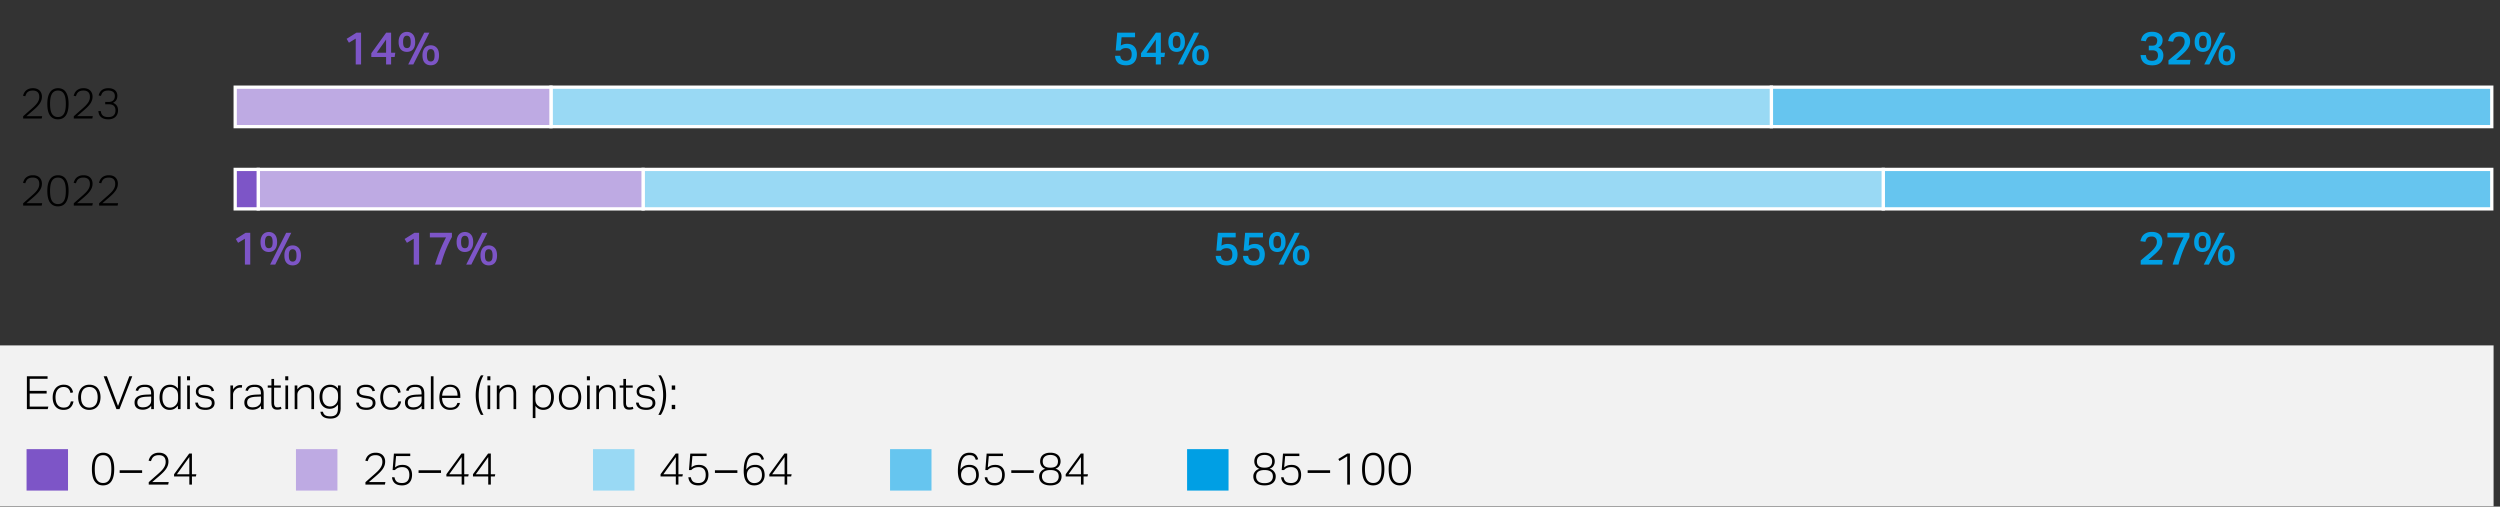 <svg xmlns="http://www.w3.org/2000/svg" width="760" height="154" viewBox="0 0 760 154"><rect x="0" y="0" width="760" height="154" fill="#333333" stroke="none"/><path fill="#F2F2F2" d="M-.05 105h758.1v48.9H-.05z"/><path fill-rule="evenodd" clip-rule="evenodd" fill="#7D55C7" d="M8.075 136.538h12.6v12.6h-12.6z"/><path fill-rule="evenodd" clip-rule="evenodd" fill="#BEAAE3" d="M89.975 136.538h12.6v12.6h-12.6z"/><path fill-rule="evenodd" clip-rule="evenodd" fill="#99D9F4" d="M180.275 136.538h12.6v12.6h-12.6z"/><path fill-rule="evenodd" clip-rule="evenodd" fill="#66C5EF" d="M270.575 136.538h12.6v12.6h-12.6z"/><path fill-rule="evenodd" clip-rule="evenodd" fill="#009FE4" d="M360.875 136.538h12.6v12.6h-12.6z"/><path d="M7.039 35.341l1.047-.929c.394-.351.79-.7 1.189-1.047.441-.381.829-.732 1.163-1.053.334-.321.611-.633.832-.936a3.76 3.76 0 00.501-.917c.112-.307.169-.639.169-.995 0-.65-.169-1.135-.507-1.456-.339-.32-.819-.481-1.443-.481-.373 0-.688.041-.942.124a1.857 1.857 0 00-.644.344 1.704 1.704 0 00-.423.546 5.43 5.43 0 00-.292.715L7 29.115c.069-.269.174-.542.312-.819a2.55 2.55 0 01.559-.741c.234-.217.526-.394.878-.533.351-.139.777-.208 1.28-.208.434 0 .819.063 1.157.188.338.126.621.303.852.533.229.23.404.5.526.812.121.312.182.65.182 1.014 0 .407-.061.789-.182 1.144a4.24 4.24 0 01-.553 1.059 7.998 7.998 0 01-.942 1.086c-.382.373-.832.78-1.353 1.222-.269.225-.55.466-.845.722l-.831.721h4.784l-.156.728H7.039v-.702zM17.596 36.277c-1.015 0-1.803-.379-2.366-1.137-.563-.758-.845-1.952-.845-3.582 0-.815.075-1.521.228-2.119.151-.598.37-1.092.656-1.482a2.66 2.66 0 011.033-.864c.403-.186.852-.28 1.346-.28.503 0 .951.093 1.346.28.394.186.728.474 1.001.864.272.39.482.884.63 1.482s.222 1.304.222 2.119c0 .815-.074 1.519-.222 2.112-.147.594-.359 1.083-.637 1.469s-.617.672-1.021.858-.861.28-1.371.28zm.025-.702c.442 0 .814-.091 1.118-.273s.551-.444.741-.786c.19-.342.327-.763.409-1.261.083-.498.124-1.064.124-1.697 0-.624-.041-1.185-.124-1.683-.082-.498-.219-.921-.409-1.268a2.1 2.1 0 00-.741-.799c-.304-.186-.676-.28-1.118-.28-.441 0-.816.093-1.124.28a2.085 2.085 0 00-.748.799c-.19.347-.327.769-.409 1.268a10.422 10.422 0 00-.123 1.683c0 .633.041 1.198.123 1.697.082.498.219.919.409 1.261.191.342.44.604.748.786s.683.273 1.124.273zM22.431 35.341l1.047-.929c.394-.351.79-.7 1.189-1.047.441-.381.829-.732 1.163-1.053.334-.321.611-.633.832-.936a3.76 3.76 0 00.501-.917c.112-.307.169-.639.169-.995 0-.65-.169-1.135-.507-1.456-.339-.32-.819-.481-1.443-.481-.373 0-.688.041-.942.124a1.857 1.857 0 00-.644.344 1.704 1.704 0 00-.423.546 5.43 5.43 0 00-.292.715l-.689-.143c.069-.269.174-.542.312-.819a2.55 2.55 0 01.559-.741c.234-.217.526-.394.878-.533.351-.139.777-.208 1.28-.208.434 0 .819.063 1.157.188.338.126.621.303.852.533.229.23.404.5.526.812.121.312.182.65.182 1.014 0 .407-.061.789-.182 1.144a4.24 4.24 0 01-.553 1.059 7.998 7.998 0 01-.942 1.086c-.382.373-.832.78-1.353 1.222-.269.225-.55.466-.845.722l-.832.721h4.784l-.156.728H22.43v-.7zM30.634 33.768c.044.295.112.555.208.78.096.225.232.416.41.572.177.156.404.273.682.351s.62.117 1.027.117c.729 0 1.268-.178 1.618-.533.352-.355.527-.858.527-1.508 0-.338-.051-.624-.15-.858s-.24-.425-.422-.572a1.7 1.7 0 00-.644-.318 3.187 3.187 0 00-.812-.098h-1.092v-.715h1.092c.563 0 1.01-.154 1.339-.462.329-.307.494-.756.494-1.345 0-.555-.178-.969-.533-1.241-.355-.273-.845-.41-1.469-.41-.355 0-.654.035-.897.104a1.741 1.741 0 00-.617.306 1.583 1.583 0 00-.416.507c-.108.204-.206.44-.292.708l-.702-.13a3.63 3.63 0 01.286-.786c.13-.264.307-.503.532-.715.226-.212.514-.384.865-.514s.777-.195 1.28-.195c.468 0 .875.061 1.222.182s.631.286.852.494.386.448.494.721c.108.273.162.566.162.878 0 .546-.108.988-.324 1.326-.217.338-.551.62-1.002.845 1.023.399 1.534 1.149 1.534 2.249 0 .399-.062.767-.188 1.105-.125.338-.313.63-.565.878-.251.247-.561.44-.93.578a3.575 3.575 0 01-1.268.208c-.589 0-1.076-.078-1.462-.234s-.691-.355-.917-.598a2.125 2.125 0 01-.48-.812 3.533 3.533 0 01-.169-.865h.727z"/><g><path d="M7.039 61.801l1.047-.929c.394-.351.79-.7 1.189-1.047.441-.381.829-.732 1.163-1.053.334-.321.611-.633.832-.936a3.76 3.76 0 00.501-.917c.112-.307.169-.639.169-.995 0-.65-.169-1.135-.507-1.456-.339-.32-.819-.481-1.443-.481-.373 0-.688.041-.942.124a1.857 1.857 0 00-.644.344 1.704 1.704 0 00-.423.546 5.43 5.43 0 00-.292.715L7 55.574c.069-.269.174-.542.312-.819a2.55 2.55 0 01.559-.741c.234-.217.526-.394.878-.533.351-.139.777-.208 1.28-.208.434 0 .819.063 1.157.188.338.126.621.303.852.533.229.23.404.5.526.812.121.312.182.65.182 1.014 0 .407-.061.789-.182 1.144a4.24 4.24 0 01-.553 1.059 7.998 7.998 0 01-.942 1.086c-.382.373-.832.78-1.353 1.222-.269.225-.55.466-.845.722-.294.257-.571.497-.831.722h4.784l-.156.728H7.039v-.702zM17.596 62.737c-1.015 0-1.803-.379-2.366-1.137-.563-.758-.845-1.952-.845-3.582 0-.815.075-1.521.228-2.119.151-.598.37-1.092.656-1.482a2.66 2.66 0 011.033-.864c.403-.186.852-.28 1.346-.28.503 0 .951.093 1.346.28.394.186.728.474 1.001.864.272.39.482.884.63 1.482s.222 1.304.222 2.119c0 .815-.074 1.519-.222 2.112-.147.594-.359 1.083-.637 1.469s-.617.672-1.021.858-.861.28-1.371.28zm.025-.702c.442 0 .814-.091 1.118-.273s.551-.444.741-.786c.19-.342.327-.763.409-1.261.083-.498.124-1.064.124-1.697 0-.624-.041-1.185-.124-1.683-.082-.498-.219-.921-.409-1.268a2.1 2.1 0 00-.741-.799c-.304-.186-.676-.28-1.118-.28-.441 0-.816.093-1.124.28a2.085 2.085 0 00-.748.799c-.19.347-.327.769-.409 1.268a10.422 10.422 0 00-.123 1.683c0 .633.041 1.198.123 1.697.082.498.219.919.409 1.261.191.342.44.604.748.786s.683.273 1.124.273zM22.431 61.801l1.047-.929c.394-.351.79-.7 1.189-1.047.441-.381.829-.732 1.163-1.053.334-.321.611-.633.832-.936a3.76 3.76 0 00.501-.917c.112-.307.169-.639.169-.995 0-.65-.169-1.135-.507-1.456-.339-.32-.819-.481-1.443-.481-.373 0-.688.041-.942.124a1.857 1.857 0 00-.644.344 1.704 1.704 0 00-.423.546 5.43 5.43 0 00-.292.715l-.689-.143c.069-.269.174-.542.312-.819a2.55 2.55 0 01.559-.741c.234-.217.526-.394.878-.533.351-.139.777-.208 1.28-.208.434 0 .819.063 1.157.188.338.126.621.303.852.533.229.23.404.5.526.812.121.312.182.65.182 1.014 0 .407-.061.789-.182 1.144a4.24 4.24 0 01-.553 1.059 7.998 7.998 0 01-.942 1.086c-.382.373-.832.78-1.353 1.222-.269.225-.55.466-.845.722l-.832.721h4.784l-.156.728H22.43v-.7zM30.127 61.801l1.047-.929c.394-.351.79-.7 1.189-1.047.441-.381.829-.732 1.163-1.053.334-.321.611-.633.832-.936a3.76 3.76 0 00.501-.917c.112-.307.169-.639.169-.995 0-.65-.169-1.135-.507-1.456-.339-.32-.819-.481-1.443-.481-.373 0-.688.041-.942.124a1.857 1.857 0 00-.644.344 1.704 1.704 0 00-.423.546 5.43 5.43 0 00-.292.715l-.689-.143c.069-.269.174-.542.312-.819a2.55 2.55 0 01.559-.741c.234-.217.526-.394.878-.533.351-.139.777-.208 1.28-.208.434 0 .819.063 1.157.188.338.126.621.303.852.533.229.23.404.5.526.812.121.312.182.65.182 1.014 0 .407-.061.789-.182 1.144a4.24 4.24 0 01-.553 1.059 7.998 7.998 0 01-.942 1.086c-.382.373-.832.78-1.353 1.222-.269.225-.55.466-.845.722l-.832.721h4.784l-.156.728h-5.629v-.7z"/></g><g><g fill-rule="evenodd" clip-rule="evenodd" fill="#66C5EF" stroke="#FFF" stroke-miterlimit="10"><path d="M538.5 26.5h219v12h-219zM572.5 51.5h185v12h-185z"/></g><g fill-rule="evenodd" clip-rule="evenodd" fill="#99D9F4" stroke="#FFF" stroke-miterlimit="10"><path d="M167.5 26.5h371v12h-371zM195.5 51.5h377v12h-377z"/></g><g fill-rule="evenodd" clip-rule="evenodd" fill="#BEAAE3" stroke="#FFF" stroke-miterlimit="10"><path d="M71.5 26.5h96v12h-96zM78.5 51.5h117v12h-117z"/></g><path fill-rule="evenodd" clip-rule="evenodd" fill="#7D55C7" stroke="#FFF" stroke-miterlimit="10" d="M71.5 51.5h7v12h-7z"/></g><g><path d="M31.312 147.561c-1.064 0-1.893-.398-2.484-1.194-.591-.796-.887-2.05-.887-3.76 0-.855.079-1.597.239-2.225.158-.628.389-1.147.688-1.556a2.8 2.8 0 011.086-.908 3.32 3.32 0 011.412-.293c.528 0 .999.098 1.413.293.414.196.765.498 1.051.908.287.41.508.928.662 1.556.155.628.232 1.37.232 2.225s-.077 1.595-.232 2.218c-.154.623-.378 1.138-.669 1.542a2.711 2.711 0 01-1.071.901c-.423.196-.903.293-1.44.293zm.027-.737c.465 0 .855-.095 1.174-.287.319-.191.578-.466.778-.826.2-.359.344-.801.43-1.324.087-.523.13-1.117.13-1.781 0-.655-.043-1.244-.13-1.768-.086-.523-.229-.967-.43-1.331a2.195 2.195 0 00-.778-.839c-.318-.196-.709-.294-1.174-.294-.464 0-.857.098-1.181.294s-.585.476-.784.839c-.2.364-.344.808-.431 1.331a10.96 10.96 0 00-.129 1.768c0 .664.043 1.258.129 1.781.087.523.23.965.431 1.324.199.36.461.635.784.826.323.192.717.287 1.181.287zM36.38 142.961h6.825v.819H36.38v-.819zM45.214 146.579l1.1-.976c.413-.369.83-.735 1.248-1.099.465-.4.872-.769 1.222-1.106.351-.337.642-.664.874-.983.232-.318.407-.639.525-.962a3.02 3.02 0 00.178-1.044c0-.682-.178-1.192-.532-1.529-.355-.337-.86-.505-1.516-.505-.392 0-.721.043-.989.13a1.956 1.956 0 00-.676.362c-.183.155-.33.346-.443.573a5.728 5.728 0 00-.308.751l-.724-.15c.073-.282.183-.569.328-.86.146-.291.341-.551.587-.778a2.94 2.94 0 01.921-.56c.369-.145.817-.218 1.345-.218.455 0 .86.066 1.215.198.355.132.653.319.895.56.241.241.425.526.553.853.127.328.191.682.191 1.065a3.7 3.7 0 01-.191 1.201 4.466 4.466 0 01-.58 1.113c-.26.369-.59.749-.99 1.14-.4.391-.873.819-1.419 1.283-.282.237-.578.489-.888.758l-.873.758h5.022l-.163.764h-5.911v-.739zM52.913 144.176l4.6-6.293h.833v6.293h1.352l-.15.669h-1.201v2.471h-.792v-2.471h-4.641v-.669zm4.641 0v-5.228l-3.78 5.228h3.78zM111.094 146.579l1.1-.976c.413-.369.83-.735 1.248-1.099.465-.4.872-.769 1.222-1.106.351-.337.642-.664.874-.983.232-.318.407-.639.525-.962a3.02 3.02 0 00.178-1.044c0-.682-.178-1.192-.532-1.529-.355-.337-.86-.505-1.516-.505-.392 0-.721.043-.989.13a1.956 1.956 0 00-.676.362c-.183.155-.33.346-.443.573a5.728 5.728 0 00-.308.751l-.724-.15c.073-.282.183-.569.328-.86.146-.291.341-.551.587-.778a2.94 2.94 0 01.921-.56c.369-.145.817-.218 1.345-.218.455 0 .86.066 1.215.198.355.132.653.319.895.56.241.241.425.526.553.853.127.328.191.682.191 1.065a3.7 3.7 0 01-.191 1.201 4.466 4.466 0 01-.58 1.113c-.26.369-.59.749-.99 1.14-.4.391-.873.819-1.419 1.283-.282.237-.578.489-.888.758l-.873.758h5.022l-.163.764h-5.911v-.739zM119.926 145.091c.063.309.15.573.26.792s.257.398.443.539c.187.141.409.246.669.314.259.068.571.102.935.102.691 0 1.233-.202 1.625-.607.391-.405.587-1.035.587-1.891 0-.328-.039-.635-.116-.921s-.203-.534-.375-.744a1.75 1.75 0 00-.676-.491c-.278-.118-.612-.177-1.004-.177-.473 0-.887.071-1.242.212a2.695 2.695 0 00-.969.676h-.71l.396-5.01h4.969v.751h-4.313l-.3 3.453c.164-.127.325-.239.484-.334a2.885 2.885 0 011.085-.382 4.84 4.84 0 01.724-.048c.51 0 .944.08 1.304.239.359.159.655.375.887.648.232.273.403.589.513.949.108.359.163.744.163 1.153 0 .528-.07.994-.211 1.399a2.755 2.755 0 01-.607 1.017c-.265.273-.583.48-.956.621a3.528 3.528 0 01-1.256.212c-.946 0-1.672-.212-2.177-.635-.505-.423-.804-1.035-.895-1.836h.763zM127.245 142.961h6.825v.819h-6.825v-.819zM135.698 144.176l4.6-6.293h.833v6.293h1.352l-.15.669h-1.201v2.471h-.792v-2.471h-4.641v-.669zm4.641 0v-5.228l-3.78 5.228h3.78zM143.779 144.176l4.6-6.293h.833v6.293h1.352l-.15.669h-1.201v2.471h-.792v-2.471h-4.641v-.669zm4.641 0v-5.228l-3.78 5.228h3.78zM8.173 114.388h6.285v.77H9.026v3.668h5.152v.798H9.026v3.976h5.67l-.196.784H8.173v-9.996zM22.341 122.031c-.14.812-.462 1.444-.966 1.897-.504.453-1.19.679-2.059.679-.522 0-.989-.086-1.399-.259a2.715 2.715 0 01-1.036-.756 3.456 3.456 0 01-.644-1.197 5.192 5.192 0 01-.225-1.582c0-.588.079-1.12.238-1.596.158-.476.383-.882.672-1.218a2.924 2.924 0 011.057-.777 3.476 3.476 0 011.407-.273c.793 0 1.426.203 1.897.609.471.406.781.978.931 1.715l-.784.196a3.49 3.49 0 00-.238-.728 1.957 1.957 0 00-.392-.574 1.705 1.705 0 00-.595-.378 2.328 2.328 0 00-.848-.14c-.438 0-.812.079-1.119.238a2.218 2.218 0 00-.771.651 2.711 2.711 0 00-.448.987 5.27 5.27 0 00-.14 1.246c0 .448.047.864.14 1.246.094.383.238.714.435.994.195.28.45.499.763.658.312.159.688.238 1.127.238.7 0 1.211-.17 1.533-.511.322-.341.539-.796.651-1.365h.813zM27.128 124.608a3.594 3.594 0 01-1.421-.266 2.827 2.827 0 01-1.051-.763 3.478 3.478 0 01-.657-1.197 4.987 4.987 0 01-.231-1.568c0-.588.082-1.12.245-1.596.163-.476.392-.882.686-1.218.295-.336.651-.595 1.071-.777s.892-.273 1.414-.273.994.089 1.414.266c.42.177.774.432 1.064.763.289.331.511.73.665 1.197.153.467.23.985.23 1.554 0 .588-.079 1.12-.238 1.596a3.578 3.578 0 01-.679 1.225c-.294.341-.653.602-1.078.784s-.902.273-1.434.273zm.027-.7c.458 0 .845-.082 1.162-.245.317-.163.579-.385.784-.665s.354-.611.448-.994a5.27 5.27 0 00.14-1.246c0-.429-.047-.833-.14-1.211-.094-.378-.243-.707-.448-.987s-.467-.502-.784-.665c-.317-.163-.704-.245-1.162-.245-.447 0-.833.082-1.154.245a2.126 2.126 0 00-.784.665c-.201.28-.348.609-.441.987-.093.378-.14.786-.14 1.225 0 .439.047.849.14 1.232.094.383.24.714.441.994.2.28.462.502.784.665.321.163.707.245 1.154.245zM31.511 114.388h.979l3.389 9.03 3.43-9.03h.896l-3.878 9.996h-.924l-3.892-9.996zM45.972 123.362a3.6 3.6 0 01-.435.441 3.003 3.003 0 01-.573.385 3.265 3.265 0 01-1.555.364c-.756 0-1.362-.182-1.819-.546-.458-.364-.687-.905-.687-1.624 0-.485.103-.882.308-1.19.206-.308.479-.551.819-.728a3.838 3.838 0 011.162-.371c.434-.07.884-.114 1.351-.133l1.4-.056v-.224c0-.709-.138-1.227-.413-1.554-.275-.327-.768-.49-1.477-.49-.346 0-.638.028-.875.084a1.8 1.8 0 00-.596.245 1.333 1.333 0 00-.378.378 1.693 1.693 0 00-.21.483l-.742-.112c.262-1.176 1.204-1.764 2.828-1.764.504 0 .929.061 1.274.182s.623.296.833.525c.21.229.361.509.455.84.093.331.14.712.14 1.141v4.746h-.812v-1.022zm-.015-2.815l-1.33.056a7.836 7.836 0 00-1.357.147c-.364.079-.658.191-.882.336-.225.145-.386.322-.483.532s-.146.46-.146.749c0 .439.123.791.37 1.057.248.266.68.399 1.296.399.308 0 .613-.035.917-.105.303-.07.553-.184.749-.343.168-.121.305-.238.412-.35a1.5 1.5 0 00.413-.826c.028-.168.042-.364.042-.588v-1.064zM54.092 123.306c-.308.401-.66.719-1.057.952s-.88.35-1.449.35c-.532 0-.992-.103-1.379-.308a2.777 2.777 0 01-.959-.826 3.589 3.589 0 01-.56-1.197 5.437 5.437 0 01-.183-1.421c0-1.232.287-2.191.861-2.877.574-.686 1.365-1.029 2.373-1.029.392 0 .793.084 1.204.252.41.168.793.485 1.147.952v-3.766h.812v9.996h-.812v-1.078zm.042-2.814c0-.327-.019-.609-.056-.847s-.094-.448-.168-.63a1.66 1.66 0 00-.301-.483 3.419 3.419 0 00-.441-.406 2.414 2.414 0 00-.665-.364 2.312 2.312 0 00-.749-.112c-.346 0-.663.058-.952.175a1.887 1.887 0 00-.749.553c-.21.252-.376.579-.497.98s-.182.891-.182 1.47c0 .588.067 1.08.203 1.477.135.397.31.714.524.952.215.238.455.406.722.504.266.098.534.147.805.147.289 0 .548-.033.777-.098.229-.065.464-.187.707-.364a2.45 2.45 0 00.756-.924c.177-.373.266-.84.266-1.4v-.63zM56.85 114.388h.924v1.218h-.924v-1.218zm.056 2.786h.812v7.21h-.812v-7.21zM60.153 122.382c.103.56.341.957.714 1.19.373.233.905.35 1.596.35.7 0 1.195-.131 1.484-.392.289-.261.434-.588.434-.98a1.89 1.89 0 00-.056-.469.945.945 0 00-.217-.399 1.256 1.256 0 00-.462-.308 3.744 3.744 0 00-.777-.21l-.882-.14a8.194 8.194 0 01-1.029-.238c-.303-.093-.56-.217-.77-.371s-.369-.345-.477-.574c-.107-.229-.161-.511-.161-.847 0-.317.07-.604.211-.861a1.9 1.9 0 01.573-.644c.243-.173.53-.306.861-.399.331-.093.688-.14 1.071-.14.494 0 .907.049 1.238.147.332.098.603.231.812.399.21.168.373.364.49.588.116.224.207.462.272.714l-.742.154a2.923 2.923 0 00-.259-.567 1.35 1.35 0 00-.371-.406 1.63 1.63 0 00-.56-.245 3.54 3.54 0 00-.84-.084c-.374 0-.687.035-.938.105-.252.07-.455.166-.608.287a1.023 1.023 0 00-.329.42c-.065.159-.099.322-.099.49s.019.32.057.455a.738.738 0 00.224.357c.112.103.269.191.469.266.201.075.465.14.791.196l1.106.182c.756.131 1.32.357 1.693.679.374.322.561.814.561 1.477 0 .28-.059.546-.175.798-.117.252-.29.469-.519.651s-.516.327-.86.434a4.026 4.026 0 01-1.19.161c-.438 0-.843-.042-1.211-.126a2.923 2.923 0 01-.959-.392c-.271-.177-.49-.406-.658-.686s-.271-.621-.308-1.022h.8zM70.038 117.174h.812v1.176a3.29 3.29 0 01.994-.952c.373-.224.77-.336 1.189-.336.103 0 .198.002.287.007.089.005.185.016.287.035l-.098.77a2.828 2.828 0 00-.462-.042c-.243 0-.49.044-.742.133a1.99 1.99 0 00-.714.455c-.215.187-.393.413-.532.679s-.21.581-.21.945v4.34h-.812v-7.21zM79.348 123.362a3.6 3.6 0 01-.435.441 3.003 3.003 0 01-.573.385 3.265 3.265 0 01-1.555.364c-.756 0-1.362-.182-1.819-.546-.458-.364-.687-.905-.687-1.624 0-.485.103-.882.308-1.19.206-.308.479-.551.819-.728a3.838 3.838 0 011.162-.371c.434-.07.884-.114 1.351-.133l1.4-.056v-.224c0-.709-.138-1.227-.413-1.554-.275-.327-.768-.49-1.477-.49-.346 0-.638.028-.875.084a1.8 1.8 0 00-.596.245 1.333 1.333 0 00-.378.378 1.693 1.693 0 00-.21.483l-.742-.112c.262-1.176 1.204-1.764 2.828-1.764.504 0 .929.061 1.274.182s.623.296.833.525c.21.229.361.509.455.84.093.331.14.712.14 1.141v4.746h-.812v-1.022zm-.015-2.815l-1.33.056a7.836 7.836 0 00-1.357.147c-.364.079-.658.191-.882.336-.225.145-.386.322-.483.532s-.146.46-.146.749c0 .439.123.791.37 1.057.248.266.68.399 1.296.399.308 0 .613-.035.917-.105.303-.07.553-.184.749-.343.168-.121.305-.238.412-.35a1.5 1.5 0 00.413-.826c.028-.168.042-.364.042-.588v-1.064zM82.511 117.846h-1.12v-.672h1.12v-1.988h.812v1.988h2.044v.672h-2.044v4.718c0 .355.074.656.224.903.149.247.411.371.784.371a2.916 2.916 0 001.063-.182l.169.658a3.662 3.662 0 01-.512.154c-.2.047-.464.07-.791.07-.41 0-.732-.07-.966-.21s-.408-.324-.525-.553a2.205 2.205 0 01-.217-.791 10.412 10.412 0 01-.042-.938v-4.2zM86.711 114.388h.924v1.218h-.924v-1.218zm.057 2.786h.812v7.21h-.812v-7.21zM89.581 117.174h.812v1.176c.392-.495.81-.852 1.253-1.071a3.165 3.165 0 011.421-.329c.821 0 1.428.229 1.82.686.392.457.588 1.106.588 1.946v4.802h-.812v-4.578c0-.756-.135-1.3-.405-1.631-.271-.331-.7-.497-1.288-.497-.28 0-.576.054-.89.161a2.374 2.374 0 00-.847.511 2.76 2.76 0 00-.63.749c-.14.257-.21.609-.21 1.057v4.228h-.812v-7.21zM98.177 125.168c.103.476.327.828.672 1.057.346.229.873.343 1.582.343.794 0 1.377-.194 1.75-.581.374-.387.561-1.038.561-1.953v-1.078c-.299.42-.651.744-1.057.973-.406.229-.89.343-1.449.343-.532 0-.994-.1-1.387-.301a2.762 2.762 0 01-.966-.805 3.467 3.467 0 01-.56-1.155 5.006 5.006 0 01-.183-1.351c0-.56.075-1.069.225-1.526.149-.457.364-.847.644-1.169.28-.322.621-.572 1.022-.749a3.33 3.33 0 011.357-.266c.401 0 .808.086 1.219.259.41.173.788.488 1.134.945v-.98h.812v6.944c0 .971-.249 1.736-.749 2.296-.499.56-1.285.84-2.358.84-.411 0-.791-.037-1.142-.112a2.938 2.938 0 01-.924-.357c-.266-.163-.482-.378-.65-.644s-.275-.59-.322-.973h.769zm4.593-4.676c0-.327-.017-.609-.05-.847-.032-.238-.089-.448-.168-.63s-.18-.343-.301-.483a2.681 2.681 0 00-1.106-.77 2.252 2.252 0 00-.742-.112c-.346 0-.663.056-.952.168a1.93 1.93 0 00-.756.532 2.563 2.563 0 00-.504.931c-.122.378-.183.833-.183 1.365 0 .542.068.996.203 1.365.136.369.311.667.525.896.215.229.457.394.728.497.271.103.546.154.826.154.308 0 .569-.033.784-.098.215-.065.443-.182.686-.35.327-.243.576-.553.749-.931.173-.378.26-.852.26-1.421v-.266zM109.068 122.382c.103.56.341.957.714 1.19.373.233.905.35 1.596.35.7 0 1.195-.131 1.484-.392.289-.261.434-.588.434-.98a1.89 1.89 0 00-.056-.469.945.945 0 00-.217-.399 1.256 1.256 0 00-.462-.308 3.744 3.744 0 00-.777-.21l-.882-.14a8.194 8.194 0 01-1.029-.238c-.303-.093-.56-.217-.77-.371s-.369-.345-.477-.574c-.107-.229-.161-.511-.161-.847 0-.317.07-.604.211-.861a1.9 1.9 0 01.573-.644c.243-.173.53-.306.861-.399.331-.093.688-.14 1.071-.14.494 0 .907.049 1.238.147.332.098.603.231.812.399.21.168.373.364.49.588.116.224.207.462.272.714l-.742.154a2.923 2.923 0 00-.259-.567 1.35 1.35 0 00-.371-.406 1.63 1.63 0 00-.56-.245 3.54 3.54 0 00-.84-.084c-.374 0-.687.035-.938.105-.252.07-.455.166-.608.287a1.023 1.023 0 00-.329.42c-.065.159-.099.322-.099.49s.019.32.057.455a.738.738 0 00.224.357c.112.103.269.191.469.266.201.075.465.14.791.196l1.106.182c.756.131 1.32.357 1.693.679.374.322.561.814.561 1.477 0 .28-.059.546-.175.798-.117.252-.29.469-.519.651s-.516.327-.86.434a4.026 4.026 0 01-1.19.161c-.438 0-.843-.042-1.211-.126a2.923 2.923 0 01-.959-.392c-.271-.177-.49-.406-.658-.686s-.271-.621-.308-1.022h.8zM121.935 122.031c-.14.812-.462 1.444-.966 1.897-.504.453-1.19.679-2.059.679-.522 0-.989-.086-1.399-.259a2.715 2.715 0 01-1.036-.756 3.456 3.456 0 01-.644-1.197 5.192 5.192 0 01-.225-1.582c0-.588.079-1.12.238-1.596.158-.476.383-.882.672-1.218a2.924 2.924 0 011.057-.777 3.476 3.476 0 011.407-.273c.793 0 1.426.203 1.897.609.471.406.781.978.931 1.715l-.784.196a3.49 3.49 0 00-.238-.728 1.957 1.957 0 00-.392-.574 1.705 1.705 0 00-.595-.378 2.328 2.328 0 00-.848-.14c-.438 0-.812.079-1.119.238a2.218 2.218 0 00-.771.651 2.711 2.711 0 00-.448.987 5.27 5.27 0 00-.14 1.246c0 .448.047.864.14 1.246.094.383.238.714.435.994.195.28.45.499.763.658.312.159.688.238 1.127.238.7 0 1.211-.17 1.533-.511.322-.341.539-.796.651-1.365h.813zM128.179 123.362a3.6 3.6 0 01-.435.441 3.003 3.003 0 01-.573.385 3.265 3.265 0 01-1.555.364c-.756 0-1.362-.182-1.819-.546-.458-.364-.687-.905-.687-1.624 0-.485.103-.882.308-1.19.206-.308.479-.551.819-.728a3.838 3.838 0 011.162-.371c.434-.07.884-.114 1.351-.133l1.4-.056v-.224c0-.709-.138-1.227-.413-1.554-.275-.327-.768-.49-1.477-.49-.346 0-.638.028-.875.084a1.8 1.8 0 00-.596.245 1.333 1.333 0 00-.378.378 1.693 1.693 0 00-.21.483l-.742-.112c.262-1.176 1.204-1.764 2.828-1.764.504 0 .929.061 1.274.182s.623.296.833.525c.21.229.361.509.455.84.093.331.14.712.14 1.141v4.746h-.812v-1.022zm-.015-2.815l-1.33.056a7.836 7.836 0 00-1.357.147c-.364.079-.658.191-.882.336-.225.145-.386.322-.483.532s-.146.46-.146.749c0 .439.123.791.37 1.057.248.266.68.399 1.296.399.308 0 .613-.035.917-.105.303-.07.553-.184.749-.343.168-.121.305-.238.412-.35a1.5 1.5 0 00.413-.826c.028-.168.042-.364.042-.588v-1.064zM130.979 114.388h.812v9.996h-.812v-9.996zM139.812 122.494c-.112.625-.411 1.134-.896 1.526s-1.176.588-2.071.588c-1.036 0-1.841-.334-2.415-1.001-.574-.667-.861-1.584-.861-2.751 0-.635.082-1.195.245-1.68.163-.485.392-.894.686-1.225.295-.331.64-.581 1.036-.749s.833-.252 1.31-.252c.56 0 1.036.091 1.428.273s.712.429.959.742.427.684.539 1.113c.112.429.168.891.168 1.386v.518h-5.544c0 .411.051.796.154 1.155.103.359.256.672.462.938a2.2 2.2 0 00.77.63c.309.154.663.231 1.064.231.364 0 .672-.035.924-.105.252-.07.462-.17.63-.301.168-.131.301-.282.399-.455.098-.173.175-.366.23-.581h.783zm-.713-2.213c0-.392-.042-.751-.126-1.078a2.388 2.388 0 00-.393-.847 1.754 1.754 0 00-.699-.553c-.29-.131-.635-.196-1.036-.196-.7 0-1.26.219-1.681.658-.42.439-.672 1.111-.756 2.016h4.691zM146.209 126.12c-.531-.812-.931-1.741-1.196-2.786a12.959 12.959 0 01-.399-3.22c0-1.101.133-2.175.399-3.22.266-1.045.665-1.974 1.196-2.786h.771a10.907 10.907 0 00-1.127 2.919c-.22.985-.329 2.014-.329 3.087 0 1.073.109 2.102.329 3.087.219.985.595 1.958 1.127 2.919h-.771zM148.155 114.388h.924v1.218h-.924v-1.218zm.057 2.786h.812v7.21h-.812v-7.21zM151.026 117.174h.812v1.176c.392-.495.81-.852 1.253-1.071a3.165 3.165 0 011.421-.329c.821 0 1.428.229 1.82.686.392.457.588 1.106.588 1.946v4.802h-.812v-4.578c0-.756-.135-1.3-.405-1.631-.271-.331-.7-.497-1.288-.497-.28 0-.576.054-.89.161a2.374 2.374 0 00-.847.511 2.76 2.76 0 00-.63.749c-.14.257-.21.609-.21 1.057v4.228h-.812v-7.21zM161.96 117.174h.812v1.078c.326-.411.686-.73 1.078-.959.392-.229.868-.343 1.428-.343.532 0 .992.096 1.379.287.388.191.709.455.966.791s.448.733.574 1.19c.126.457.189.952.189 1.484 0 .616-.077 1.164-.231 1.645a3.605 3.605 0 01-.65 1.225c-.28.336-.619.593-1.016.77a3.243 3.243 0 01-1.337.266c-.438 0-.861-.089-1.267-.266-.406-.177-.777-.49-1.113-.938v3.696h-.812v-9.926zm.783 3.892c0 .317.017.595.05.833.032.238.088.45.168.637.079.187.179.352.301.497.121.145.271.278.448.399.214.168.434.289.657.364.225.075.48.112.771.112.345 0 .662-.058.952-.175.289-.117.539-.301.749-.553.21-.252.375-.581.497-.987.121-.406.182-.898.182-1.477 0-.588-.068-1.078-.203-1.47-.136-.392-.311-.707-.525-.945s-.457-.406-.728-.504-.537-.147-.798-.147c-.29 0-.551.033-.784.098a2.102 2.102 0 00-.7.364 2.516 2.516 0 00-.763.917c-.182.369-.273.838-.273 1.407v.63zM173.258 124.608a3.594 3.594 0 01-1.421-.266 2.827 2.827 0 01-1.051-.763 3.478 3.478 0 01-.657-1.197 4.987 4.987 0 01-.231-1.568c0-.588.082-1.12.245-1.596.163-.476.392-.882.686-1.218.295-.336.651-.595 1.071-.777s.892-.273 1.414-.273.994.089 1.414.266c.42.177.774.432 1.064.763.289.331.511.73.665 1.197.153.467.23.985.23 1.554 0 .588-.079 1.12-.238 1.596a3.578 3.578 0 01-.679 1.225c-.294.341-.653.602-1.078.784s-.902.273-1.434.273zm.027-.7c.458 0 .845-.082 1.162-.245.317-.163.579-.385.784-.665s.354-.611.448-.994a5.27 5.27 0 00.14-1.246c0-.429-.047-.833-.14-1.211-.094-.378-.243-.707-.448-.987s-.467-.502-.784-.665c-.317-.163-.704-.245-1.162-.245-.447 0-.833.082-1.154.245a2.126 2.126 0 00-.784.665c-.201.28-.348.609-.441.987-.093.378-.14.786-.14 1.225 0 .439.047.849.14 1.232.094.383.24.714.441.994.2.28.462.502.784.665.321.163.707.245 1.154.245zM178.409 114.388h.924v1.218h-.924v-1.218zm.057 2.786h.812v7.21h-.812v-7.21zM181.279 117.174h.812v1.176c.392-.495.81-.852 1.253-1.071a3.165 3.165 0 011.421-.329c.821 0 1.428.229 1.82.686.392.457.588 1.106.588 1.946v4.802h-.812v-4.578c0-.756-.135-1.3-.405-1.631-.271-.331-.7-.497-1.288-.497-.28 0-.576.054-.89.161a2.374 2.374 0 00-.847.511 2.76 2.76 0 00-.63.749c-.14.257-.21.609-.21 1.057v4.228h-.812v-7.21zM189.497 117.846h-1.12v-.672h1.12v-1.988h.812v1.988h2.044v.672h-2.044v4.718c0 .355.074.656.224.903.149.247.411.371.784.371a2.916 2.916 0 001.063-.182l.169.658a3.662 3.662 0 01-.512.154c-.2.047-.464.07-.791.07-.41 0-.732-.07-.966-.21s-.408-.324-.525-.553a2.205 2.205 0 01-.217-.791 10.412 10.412 0 01-.042-.938v-4.2zM194.146 122.382c.103.56.341.957.714 1.19.373.233.905.35 1.596.35.7 0 1.195-.131 1.484-.392.289-.261.434-.588.434-.98a1.89 1.89 0 00-.056-.469.945.945 0 00-.217-.399 1.256 1.256 0 00-.462-.308 3.744 3.744 0 00-.777-.21l-.882-.14a8.194 8.194 0 01-1.029-.238c-.303-.093-.56-.217-.77-.371s-.369-.345-.477-.574c-.107-.229-.161-.511-.161-.847 0-.317.07-.604.211-.861a1.9 1.9 0 01.573-.644c.243-.173.53-.306.861-.399.331-.093.688-.14 1.071-.14.494 0 .907.049 1.238.147.332.098.603.231.812.399.21.168.373.364.49.588.116.224.207.462.272.714l-.742.154a2.923 2.923 0 00-.259-.567 1.35 1.35 0 00-.371-.406 1.63 1.63 0 00-.56-.245 3.54 3.54 0 00-.84-.084c-.374 0-.687.035-.938.105-.252.07-.455.166-.608.287a1.023 1.023 0 00-.329.42c-.065.159-.099.322-.099.49s.019.32.057.455a.738.738 0 00.224.357c.112.103.269.191.469.266.201.075.465.14.791.196l1.106.182c.756.131 1.32.357 1.693.679.374.322.561.814.561 1.477 0 .28-.059.546-.175.798-.117.252-.29.469-.519.651s-.516.327-.86.434a4.026 4.026 0 01-1.19.161c-.438 0-.843-.042-1.211-.126a2.923 2.923 0 01-.959-.392c-.271-.177-.49-.406-.658-.686s-.271-.621-.308-1.022h.8zM200.137 126.12a10.94 10.94 0 001.127-2.919c.22-.985.329-2.014.329-3.087 0-1.073-.109-2.102-.329-3.087a10.953 10.953 0 00-1.127-2.919h.771c.531.812.931 1.741 1.196 2.786.267 1.045.399 2.119.399 3.22s-.133 2.175-.399 3.22c-.266 1.045-.665 1.974-1.196 2.786h-.771zM204.211 117.174h1.05v1.302h-1.05v-1.302zm0 5.908h1.05v1.302h-1.05v-1.302z"/><g><path d="M200.806 144.176l4.6-6.293h.833v6.293h1.352l-.15.669h-1.201v2.471h-.792v-2.471h-4.641v-.669zm4.64 0v-5.228l-3.78 5.228h3.78zM210.02 145.091c.063.309.15.573.26.792s.257.398.443.539c.187.141.409.246.669.314.259.068.571.102.935.102.691 0 1.233-.202 1.625-.607.391-.405.587-1.035.587-1.891 0-.328-.039-.635-.116-.921s-.203-.534-.375-.744a1.75 1.75 0 00-.676-.491c-.278-.118-.612-.177-1.004-.177-.473 0-.887.071-1.242.212a2.695 2.695 0 00-.969.676h-.71l.396-5.01h4.969v.751h-4.313l-.3 3.453c.164-.127.325-.239.484-.334a2.885 2.885 0 011.085-.382 4.84 4.84 0 01.724-.048c.51 0 .944.08 1.304.239.359.159.655.375.887.648.232.273.403.589.513.949.108.359.163.744.163 1.153 0 .528-.07.994-.211 1.399a2.755 2.755 0 01-.607 1.017c-.265.273-.583.48-.956.621a3.528 3.528 0 01-1.256.212c-.946 0-1.672-.212-2.177-.635-.505-.423-.804-1.035-.895-1.836h.763zM217.339 142.961h6.825v.819h-6.825v-.819zM231.539 139.808a3.953 3.953 0 00-.294-.669 1.378 1.378 0 00-.921-.702c-.21-.05-.46-.075-.751-.075-.373 0-.717.066-1.031.198-.313.132-.591.364-.832.696-.241.332-.435.783-.58 1.351-.146.569-.232 1.29-.26 2.164.318-.51.701-.88 1.146-1.113.446-.232.97-.348 1.57-.348.527 0 .976.084 1.345.253.368.168.664.396.887.682.223.287.385.617.484.99.101.373.15.76.15 1.16 0 .464-.075.892-.226 1.283a2.85 2.85 0 01-.635 1.003c-.272.278-.604.494-.996.648s-.823.232-1.297.232c-.655 0-1.189-.13-1.604-.389a2.853 2.853 0 01-.977-1.01 4.301 4.301 0 01-.491-1.392 8.796 8.796 0 01-.137-1.536c0-1.128.101-2.057.301-2.785.2-.728.462-1.301.785-1.72.322-.418.693-.708 1.112-.867a3.583 3.583 0 011.283-.239c.828 0 1.442.177 1.843.532.4.355.678.846.832 1.474l-.706.179zm-2.253 7.044c.737 0 1.312-.218 1.727-.655.414-.437.621-1.028.621-1.775a3.94 3.94 0 00-.108-.935 2.175 2.175 0 00-.355-.778 1.673 1.673 0 00-.662-.526c-.277-.127-.621-.191-1.03-.191-.318 0-.628.05-.929.15-.3.1-.563.255-.791.464a2.115 2.115 0 00-.532.798c-.128.323-.183.703-.164 1.14.009.291.065.573.171.846.104.273.247.519.43.737.182.218.409.394.683.526.27.133.585.199.939.199zM233.873 144.176l4.6-6.293h.833v6.293h1.352l-.15.669h-1.201v2.471h-.792v-2.471h-4.641v-.669zm4.641 0v-5.228l-3.78 5.228h3.78z"/></g><g><path d="M296.646 139.808a3.953 3.953 0 00-.294-.669 1.378 1.378 0 00-.921-.702c-.21-.05-.46-.075-.751-.075-.373 0-.717.066-1.031.198-.313.132-.591.364-.832.696-.241.332-.435.783-.58 1.351-.146.569-.232 1.29-.26 2.164.318-.51.701-.88 1.146-1.113.446-.232.97-.348 1.57-.348.527 0 .976.084 1.345.253.368.168.664.396.887.682.223.287.385.617.484.99.101.373.15.76.15 1.16 0 .464-.075.892-.226 1.283a2.85 2.85 0 01-.635 1.003c-.272.278-.604.494-.996.648s-.823.232-1.297.232c-.655 0-1.189-.13-1.604-.389a2.853 2.853 0 01-.977-1.01 4.301 4.301 0 01-.491-1.392 8.796 8.796 0 01-.137-1.536c0-1.128.101-2.057.301-2.785.2-.728.462-1.301.785-1.72.322-.418.693-.708 1.112-.867a3.583 3.583 0 011.283-.239c.828 0 1.442.177 1.843.532.4.355.678.846.832 1.474l-.706.179zm-2.252 7.044c.737 0 1.312-.218 1.727-.655.414-.437.621-1.028.621-1.775a3.94 3.94 0 00-.108-.935 2.175 2.175 0 00-.355-.778 1.673 1.673 0 00-.662-.526c-.277-.127-.621-.191-1.03-.191-.318 0-.628.05-.929.15-.3.1-.563.255-.791.464a2.115 2.115 0 00-.532.798c-.128.323-.183.703-.164 1.14.009.291.065.573.171.846.104.273.247.519.43.737.182.218.409.394.683.526.27.133.584.199.939.199zM300.113 145.091c.063.309.15.573.26.792s.257.398.443.539c.187.141.409.246.669.314.259.068.571.102.935.102.691 0 1.233-.202 1.625-.607.391-.405.587-1.035.587-1.891 0-.328-.039-.635-.116-.921s-.203-.534-.375-.744a1.75 1.75 0 00-.676-.491c-.278-.118-.612-.177-1.004-.177-.473 0-.887.071-1.242.212a2.695 2.695 0 00-.969.676h-.71l.396-5.01h4.969v.751h-4.313l-.3 3.453c.164-.127.325-.239.484-.334a2.885 2.885 0 011.085-.382 4.84 4.84 0 01.724-.048c.51 0 .944.08 1.304.239.359.159.655.375.887.648.232.273.403.589.513.949.108.359.163.744.163 1.153 0 .528-.07.994-.211 1.399a2.755 2.755 0 01-.607 1.017c-.265.273-.583.48-.956.621a3.528 3.528 0 01-1.256.212c-.946 0-1.672-.212-2.177-.635-.505-.423-.804-1.035-.895-1.836h.763zM307.433 142.961h6.825v.819h-6.825v-.819zM317.783 142.525a2.018 2.018 0 01-.58-.266 2.134 2.134 0 01-.505-.471 2.356 2.356 0 01-.362-.669 2.59 2.59 0 01-.137-.874c0-.364.062-.708.185-1.031.123-.323.31-.601.56-.833s.571-.416.963-.553c.391-.137.859-.205 1.405-.205.537 0 1.001.068 1.393.205.392.136.712.321.962.553.251.232.438.51.561.833.122.323.184.667.184 1.031 0 .328-.045.617-.137.867-.091.25-.209.469-.354.655a1.792 1.792 0 01-.505.45 2.431 2.431 0 01-.573.253c.173.046.366.123.58.232.214.109.416.259.607.45s.353.423.484.696c.132.273.198.601.198.983 0 .409-.071.78-.212 1.112a2.306 2.306 0 01-.635.86 2.963 2.963 0 01-1.064.56c-.428.132-.924.198-1.488.198s-1.06-.066-1.487-.198a3.006 3.006 0 01-1.071-.56 2.271 2.271 0 01-.642-.86 2.801 2.801 0 01-.212-1.112c0-.373.068-.696.205-.969.136-.273.3-.503.491-.689.19-.186.396-.332.614-.437.217-.104.408-.175.572-.211zm-1.023 2.32c0 .601.202 1.09.607 1.467.404.378 1.053.567 1.944.567.883 0 1.526-.189 1.932-.567.405-.377.607-.867.607-1.467 0-.291-.043-.557-.13-.798a1.402 1.402 0 00-.43-.614c-.2-.168-.462-.3-.785-.396-.322-.096-.721-.143-1.194-.143-.482 0-.885.048-1.208.143s-.585.228-.784.396a1.42 1.42 0 00-.431.614 2.385 2.385 0 00-.128.798zm.231-4.6c0 .637.187 1.117.56 1.44.373.323.96.485 1.761.485s1.386-.161 1.754-.485c.369-.323.554-.803.554-1.44 0-.264-.044-.512-.13-.744a1.63 1.63 0 00-.41-.614 2.024 2.024 0 00-.716-.423 3.142 3.142 0 00-1.052-.157c-.409 0-.762.052-1.058.157a2.017 2.017 0 00-.724.423 1.605 1.605 0 00-.409.614c-.087.232-.13.48-.13.744zM323.967 144.176l4.6-6.293h.833v6.293h1.352l-.15.669h-1.201v2.471h-.792v-2.471h-4.641v-.669zm4.64 0v-5.228l-3.78 5.228h3.78z"/></g><g><path d="M382.892 142.525a2.018 2.018 0 01-.58-.266 2.134 2.134 0 01-.505-.471 2.356 2.356 0 01-.362-.669 2.59 2.59 0 01-.137-.874c0-.364.062-.708.185-1.031.123-.323.31-.601.56-.833s.571-.416.963-.553c.391-.137.859-.205 1.405-.205.537 0 1.001.068 1.393.205.392.136.712.321.962.553.251.232.438.51.561.833.122.323.184.667.184 1.031 0 .328-.045.617-.137.867-.091.25-.209.469-.354.655a1.792 1.792 0 01-.505.45 2.431 2.431 0 01-.573.253c.173.046.366.123.58.232.214.109.416.259.607.45s.353.423.484.696c.132.273.198.601.198.983 0 .409-.071.78-.212 1.112a2.306 2.306 0 01-.635.86 2.963 2.963 0 01-1.064.56c-.428.132-.924.198-1.488.198s-1.06-.066-1.487-.198a3.006 3.006 0 01-1.071-.56 2.271 2.271 0 01-.642-.86 2.801 2.801 0 01-.212-1.112c0-.373.068-.696.205-.969.136-.273.3-.503.491-.689.19-.186.396-.332.614-.437.216-.104.408-.175.572-.211zm-1.024 2.32c0 .601.202 1.09.607 1.467.404.378 1.053.567 1.944.567.883 0 1.526-.189 1.932-.567.405-.377.607-.867.607-1.467 0-.291-.043-.557-.13-.798a1.402 1.402 0 00-.43-.614c-.2-.168-.462-.3-.785-.396-.322-.096-.721-.143-1.194-.143-.482 0-.885.048-1.208.143s-.585.228-.784.396a1.42 1.42 0 00-.431.614 2.385 2.385 0 00-.128.798zm.232-4.6c0 .637.187 1.117.56 1.44.373.323.96.485 1.761.485s1.386-.161 1.754-.485c.369-.323.554-.803.554-1.44 0-.264-.044-.512-.13-.744a1.63 1.63 0 00-.41-.614 2.024 2.024 0 00-.716-.423 3.142 3.142 0 00-1.052-.157c-.409 0-.762.052-1.058.157a2.017 2.017 0 00-.724.423 1.605 1.605 0 00-.409.614c-.087.232-.13.48-.13.744zM390.208 145.091c.063.309.15.573.26.792s.257.398.443.539c.187.141.409.246.669.314.259.068.571.102.935.102.691 0 1.233-.202 1.625-.607.391-.405.587-1.035.587-1.891 0-.328-.039-.635-.116-.921s-.203-.534-.375-.744a1.75 1.75 0 00-.676-.491c-.278-.118-.612-.177-1.004-.177-.473 0-.887.071-1.242.212a2.695 2.695 0 00-.969.676h-.71l.396-5.01H395v.751h-4.313l-.3 3.453c.164-.127.325-.239.484-.334a2.885 2.885 0 011.085-.382 4.84 4.84 0 01.724-.048c.51 0 .944.08 1.304.239.359.159.655.375.887.648.232.273.403.589.513.949.108.359.163.744.163 1.153 0 .528-.07.994-.211 1.399a2.755 2.755 0 01-.607 1.017c-.265.273-.583.48-.956.621a3.528 3.528 0 01-1.256.212c-.946 0-1.672-.212-2.177-.635-.505-.423-.804-1.035-.895-1.836h.763zM397.527 142.961h6.825v.819h-6.825v-.819zM409.557 138.716l-2.361 1.433-.341-.614 2.702-1.652h.819v9.432h-.819v-8.599zM417.446 147.561c-1.064 0-1.893-.398-2.484-1.194-.591-.796-.887-2.05-.887-3.76 0-.855.079-1.597.239-2.225.158-.628.389-1.147.688-1.556a2.8 2.8 0 011.086-.908 3.32 3.32 0 011.412-.293c.528 0 .999.098 1.413.293.414.196.765.498 1.051.908.287.41.508.928.662 1.556.155.628.232 1.37.232 2.225s-.077 1.595-.232 2.218c-.154.623-.378 1.138-.669 1.542a2.711 2.711 0 01-1.071.901c-.422.196-.903.293-1.44.293zm.028-.737c.465 0 .855-.095 1.174-.287.319-.191.578-.466.778-.826.2-.359.344-.801.43-1.324.087-.523.13-1.117.13-1.781 0-.655-.043-1.244-.13-1.768-.086-.523-.229-.967-.43-1.331a2.195 2.195 0 00-.778-.839c-.318-.196-.709-.294-1.174-.294-.464 0-.857.098-1.181.294s-.585.476-.784.839c-.2.364-.344.808-.431 1.331a10.96 10.96 0 00-.129 1.768c0 .664.043 1.258.129 1.781.087.523.23.965.431 1.324.199.36.461.635.784.826.323.192.717.287 1.181.287zM425.526 147.561c-1.064 0-1.893-.398-2.484-1.194-.591-.796-.887-2.05-.887-3.76 0-.855.079-1.597.239-2.225.158-.628.389-1.147.688-1.556a2.8 2.8 0 011.086-.908 3.32 3.32 0 011.412-.293c.528 0 .999.098 1.413.293.414.196.765.498 1.051.908.287.41.508.928.662 1.556.155.628.232 1.37.232 2.225s-.077 1.595-.232 2.218c-.154.623-.378 1.138-.669 1.542a2.711 2.711 0 01-1.071.901c-.422.196-.903.293-1.44.293zm.028-.737c.465 0 .855-.095 1.174-.287.319-.191.578-.466.778-.826.2-.359.344-.801.43-1.324.087-.523.13-1.117.13-1.781 0-.655-.043-1.244-.13-1.768-.086-.523-.229-.967-.43-1.331a2.195 2.195 0 00-.778-.839c-.318-.196-.709-.294-1.174-.294-.464 0-.857.098-1.181.294s-.585.476-.784.839c-.2.364-.344.808-.431 1.331a10.96 10.96 0 00-.129 1.768c0 .664.043 1.258.129 1.781.087.523.23.965.431 1.324.199.36.461.635.784.826.323.192.717.287 1.181.287z"/></g><g fill="#7D55C7"><path d="M72.381 73.817l-.699-1.176 2.995-1.876h1.4v9.674h-1.624v-7.868l-2.072 1.246zM81.72 76.603c-.775 0-1.389-.25-1.842-.749-.452-.499-.679-1.258-.679-2.275 0-.513.065-.961.196-1.344.131-.383.308-.7.532-.952a2.13 2.13 0 01.798-.567c.308-.126.639-.189.994-.189.746 0 1.353.254 1.819.763.467.509.7 1.272.7 2.289 0 .56-.067 1.031-.203 1.414-.135.383-.317.693-.546.931s-.497.411-.805.518a2.907 2.907 0 01-.964.161zm0-1.148c.382 0 .672-.14.867-.42.196-.28.294-.765.294-1.456 0-.672-.098-1.155-.294-1.449-.195-.294-.485-.441-.867-.441-.374 0-.661.147-.861.441-.201.294-.301.777-.301 1.449 0 .691.098 1.176.294 1.456.195.28.485.42.868.42zm.391 4.984l4.886-9.674h1.555l-4.887 9.674h-1.554zm6.861.238c-.775 0-1.389-.25-1.842-.749-.452-.499-.679-1.258-.679-2.275 0-.513.065-.961.196-1.344.131-.383.308-.7.532-.952a2.13 2.13 0 01.798-.567c.308-.126.639-.189.994-.189.746 0 1.353.254 1.819.763.467.509.7 1.272.7 2.289 0 .56-.067 1.031-.203 1.414a2.536 2.536 0 01-.546.931 2.026 2.026 0 01-.805.518 2.907 2.907 0 01-.964.161zm0-1.148c.382 0 .672-.14.867-.42.196-.28.295-.765.295-1.456 0-.672-.099-1.155-.295-1.449-.195-.294-.485-.441-.867-.441-.374 0-.661.147-.861.441-.201.294-.301.777-.301 1.449 0 .691.098 1.176.294 1.456.195.28.485.42.868.42z"/></g><g fill="#7D55C7"><path d="M123.705 73.817l-.699-1.176 2.995-1.876h1.4v9.674h-1.624v-7.868l-2.072 1.246zM132.26 80.439a46.618 46.618 0 013.332-8.274h-4.914v-1.4h6.706v1.274a38.003 38.003 0 00-1.925 4.081 37.478 37.478 0 00-1.422 4.319h-1.777zM141.332 76.603c-.775 0-1.389-.25-1.842-.749-.452-.499-.679-1.258-.679-2.275 0-.513.065-.961.196-1.344.131-.383.308-.7.532-.952a2.13 2.13 0 01.798-.567c.308-.126.639-.189.994-.189.746 0 1.353.254 1.819.763.467.509.7 1.272.7 2.289 0 .56-.067 1.031-.203 1.414-.135.383-.317.693-.546.931s-.497.411-.805.518a2.907 2.907 0 01-.964.161zm0-1.148c.382 0 .672-.14.867-.42.196-.28.294-.765.294-1.456 0-.672-.098-1.155-.294-1.449-.195-.294-.485-.441-.867-.441-.374 0-.661.147-.861.441-.201.294-.301.777-.301 1.449 0 .691.098 1.176.294 1.456.195.28.485.42.868.42zm.392 4.984l4.886-9.674h1.555l-4.887 9.674h-1.554zm6.86.238c-.775 0-1.389-.25-1.842-.749-.452-.499-.679-1.258-.679-2.275 0-.513.065-.961.196-1.344.131-.383.308-.7.532-.952a2.13 2.13 0 01.798-.567c.308-.126.639-.189.994-.189.746 0 1.353.254 1.819.763.467.509.7 1.272.7 2.289 0 .56-.067 1.031-.203 1.414a2.536 2.536 0 01-.546.931 2.026 2.026 0 01-.805.518 2.907 2.907 0 01-.964.161zm0-1.148c.382 0 .672-.14.867-.42.196-.28.295-.765.295-1.456 0-.672-.099-1.155-.295-1.449-.195-.294-.485-.441-.867-.441-.374 0-.661.147-.861.441-.201.294-.301.777-.301 1.449 0 .691.098 1.176.294 1.456.195.28.485.42.868.42z"/></g><g fill="#009FE4"><path d="M371.143 77.793c.037.252.096.474.175.665.079.191.187.35.322.476s.308.219.518.28c.21.061.464.091.763.091.532 0 .95-.156 1.254-.469.303-.313.454-.819.454-1.519 0-.607-.142-1.069-.427-1.386-.284-.317-.721-.476-1.309-.476-.393 0-.729.063-1.008.189-.28.126-.532.31-.757.553h-1.357l.462-5.432h5.418v1.4h-4.102l-.225 2.534c.262-.177.553-.313.875-.406.322-.093.655-.14 1.001-.14.551 0 1.018.091 1.4.273.383.182.692.42.931.714.238.294.411.63.519 1.008.106.378.16.758.16 1.141 0 .588-.081 1.094-.244 1.519-.164.425-.391.777-.68 1.057s-.632.488-1.028.623a3.954 3.954 0 01-1.281.203c-1.064 0-1.881-.236-2.45-.707s-.892-1.202-.966-2.191h1.582zM379.431 77.793c.037.252.096.474.175.665.079.191.187.35.322.476s.308.219.518.28c.21.061.464.091.763.091.532 0 .95-.156 1.254-.469.303-.313.454-.819.454-1.519 0-.607-.142-1.069-.427-1.386-.284-.317-.721-.476-1.309-.476-.393 0-.729.063-1.008.189-.28.126-.532.31-.757.553h-1.357l.462-5.432h5.418v1.4h-4.102l-.225 2.534c.262-.177.553-.313.875-.406.322-.093.655-.14 1.001-.14.551 0 1.018.091 1.4.273.383.182.692.42.931.714.238.294.411.63.519 1.008.106.378.16.758.16 1.141 0 .588-.081 1.094-.244 1.519-.164.425-.391.777-.68 1.057s-.632.488-1.028.623a3.954 3.954 0 01-1.281.203c-1.064 0-1.881-.236-2.45-.707s-.892-1.202-.966-2.191h1.582zM388.293 76.603c-.775 0-1.389-.25-1.842-.749-.452-.499-.679-1.258-.679-2.275 0-.513.065-.961.196-1.344.131-.383.308-.7.532-.952a2.13 2.13 0 01.798-.567c.308-.126.639-.189.994-.189.746 0 1.353.254 1.819.763.467.509.7 1.272.7 2.289 0 .56-.067 1.031-.203 1.414-.135.383-.317.693-.546.931s-.497.411-.805.518a2.907 2.907 0 01-.964.161zm0-1.148c.382 0 .672-.14.867-.42.196-.28.294-.765.294-1.456 0-.672-.098-1.155-.294-1.449-.195-.294-.485-.441-.867-.441-.374 0-.661.147-.861.441-.201.294-.301.777-.301 1.449 0 .691.098 1.176.294 1.456.195.28.485.42.868.42zm.392 4.984l4.886-9.674h1.555l-4.887 9.674h-1.554zm6.86.238c-.775 0-1.389-.25-1.842-.749-.452-.499-.679-1.258-.679-2.275 0-.513.065-.961.196-1.344.131-.383.308-.7.532-.952a2.13 2.13 0 01.798-.567c.308-.126.639-.189.994-.189.746 0 1.353.254 1.819.763.467.509.7 1.272.7 2.289 0 .56-.067 1.031-.203 1.414a2.536 2.536 0 01-.546.931 2.026 2.026 0 01-.805.518 2.907 2.907 0 01-.964.161zm0-1.148c.382 0 .672-.14.867-.42.196-.28.295-.765.295-1.456 0-.672-.099-1.155-.295-1.449-.195-.294-.485-.441-.867-.441-.374 0-.661.147-.861.441-.201.294-.301.777-.301 1.449 0 .691.098 1.176.294 1.456.195.28.485.42.868.42z"/></g><g fill="#009FE4"><path d="M650.777 79.193a66.173 66.173 0 011.967-1.673 20.58 20.58 0 001.554-1.386 6.6 6.6 0 001.022-1.274 2.62 2.62 0 00.371-1.365c0-.495-.138-.884-.413-1.169-.275-.285-.651-.427-1.127-.427-.579 0-1.013.124-1.302.371-.29.247-.505.665-.645 1.253l-1.526-.21c.084-.373.203-.73.357-1.071.154-.341.368-.639.644-.896a3.07 3.07 0 011.022-.616c.406-.154.898-.231 1.477-.231 1.036 0 1.825.264 2.366.791.541.527.812 1.23.812 2.107a3.49 3.49 0 01-.301 1.477 5.404 5.404 0 01-.854 1.281c-.369.42-.812.856-1.33 1.309-.518.453-1.099.973-1.743 1.561h4.354l-.196 1.414h-6.51v-1.246zM660.479 80.439a46.618 46.618 0 013.332-8.274h-4.914v-1.4h6.706v1.274a38.003 38.003 0 00-1.925 4.081 37.478 37.478 0 00-1.422 4.319h-1.777zM669.552 76.603c-.775 0-1.389-.25-1.842-.749-.452-.499-.679-1.258-.679-2.275 0-.513.065-.961.196-1.344.131-.383.308-.7.532-.952a2.13 2.13 0 01.798-.567c.308-.126.639-.189.994-.189.746 0 1.353.254 1.819.763.467.509.7 1.272.7 2.289 0 .56-.067 1.031-.203 1.414-.135.383-.317.693-.546.931s-.497.411-.805.518a2.907 2.907 0 01-.964.161zm0-1.148c.382 0 .672-.14.867-.42.196-.28.294-.765.294-1.456 0-.672-.098-1.155-.294-1.449-.195-.294-.485-.441-.867-.441-.374 0-.661.147-.861.441-.201.294-.301.777-.301 1.449 0 .691.098 1.176.294 1.456.195.28.485.42.868.42zm.391 4.984l4.886-9.674h1.555l-4.887 9.674h-1.554zm6.861.238c-.775 0-1.389-.25-1.842-.749-.452-.499-.679-1.258-.679-2.275 0-.513.065-.961.196-1.344.131-.383.308-.7.532-.952a2.13 2.13 0 01.798-.567c.308-.126.639-.189.994-.189.746 0 1.353.254 1.819.763.467.509.7 1.272.7 2.289 0 .56-.067 1.031-.203 1.414a2.536 2.536 0 01-.546.931 2.026 2.026 0 01-.805.518 2.907 2.907 0 01-.964.161zm0-1.148c.382 0 .672-.14.867-.42.196-.28.295-.765.295-1.456 0-.672-.099-1.155-.295-1.449-.195-.294-.485-.441-.867-.441-.374 0-.661.147-.861.441-.201.294-.301.777-.301 1.449 0 .691.098 1.176.294 1.456.195.28.485.42.868.42z"/></g><g fill="#7D55C7"><path d="M106.071 12.983l-.699-1.176 2.995-1.876h1.4v9.674h-1.624v-7.868l-2.072 1.246zM117.397 9.931h1.498v6.104h1.274l-.196 1.288h-1.078v2.282h-1.525v-2.282h-4.494v-1.134l4.521-6.258zm-.027 2.086l-2.843 4.018h2.843v-4.018zM123.698 15.769c-.775 0-1.389-.25-1.842-.749-.452-.499-.679-1.258-.679-2.275 0-.513.065-.961.196-1.344.131-.383.308-.7.532-.952a2.13 2.13 0 01.798-.567c.308-.126.639-.189.994-.189.746 0 1.353.254 1.819.763.467.509.7 1.272.7 2.289 0 .56-.067 1.031-.203 1.414-.135.383-.317.693-.546.931s-.497.411-.805.518a2.907 2.907 0 01-.964.161zm0-1.148c.382 0 .672-.14.867-.42.196-.28.294-.765.294-1.456 0-.672-.098-1.155-.294-1.449-.195-.294-.485-.441-.867-.441-.374 0-.661.147-.861.441-.201.294-.301.777-.301 1.449 0 .691.098 1.176.294 1.456.195.28.485.42.868.42zm.392 4.984l4.886-9.674h1.555l-4.887 9.674h-1.554zm6.86.238c-.775 0-1.389-.25-1.842-.749-.452-.499-.679-1.258-.679-2.275 0-.513.065-.961.196-1.344.131-.383.308-.7.532-.952a2.13 2.13 0 01.798-.567c.308-.126.639-.189.994-.189.746 0 1.353.254 1.819.763.467.509.7 1.272.7 2.289 0 .56-.067 1.031-.203 1.414a2.536 2.536 0 01-.546.931 2.026 2.026 0 01-.805.518 2.907 2.907 0 01-.964.161zm0-1.148c.382 0 .672-.14.867-.42.196-.28.295-.765.295-1.456 0-.672-.099-1.155-.295-1.449-.195-.294-.485-.441-.867-.441-.374 0-.661.147-.861.441-.201.294-.301.777-.301 1.449 0 .691.098 1.176.294 1.456.195.28.485.42.868.42z"/></g><g fill="#009FE4"><path d="M340.547 16.959c.037.252.096.474.176.665.078.191.186.35.322.476.135.126.307.219.518.28.209.061.463.091.762.091.533 0 .951-.156 1.254-.469.303-.313.455-.819.455-1.519 0-.607-.143-1.069-.428-1.386-.283-.317-.721-.476-1.309-.476-.393 0-.729.063-1.008.189s-.531.31-.756.553h-1.357l.461-5.432h5.418v1.4h-4.102l-.225 2.534c.262-.177.553-.313.875-.406.322-.093.656-.14 1.002-.14.551 0 1.018.091 1.4.273.383.182.691.42.93.714.238.294.412.63.52 1.008.105.378.16.758.16 1.141 0 .588-.082 1.094-.244 1.519-.164.425-.391.777-.68 1.057s-.633.488-1.029.623a3.95 3.95 0 01-1.281.203c-1.064 0-1.881-.236-2.449-.707-.57-.471-.893-1.202-.967-2.191h1.582zM351.396 9.931h1.498v6.104h1.275l-.197 1.288h-1.078v2.282h-1.525v-2.282h-4.494v-1.134l4.521-6.258zm-.027 2.086l-2.842 4.018h2.842v-4.018zM357.697 15.769c-.775 0-1.389-.25-1.842-.749-.451-.499-.678-1.258-.678-2.275 0-.513.064-.961.195-1.344.131-.383.309-.7.533-.952.223-.252.488-.441.797-.567s.639-.189.994-.189c.746 0 1.354.254 1.82.763.467.509.699 1.272.699 2.289 0 .56-.066 1.031-.203 1.414-.135.383-.316.693-.545.931s-.498.411-.805.518a2.913 2.913 0 01-.965.161zm0-1.148c.383 0 .672-.14.867-.42.197-.28.295-.765.295-1.456 0-.672-.098-1.155-.295-1.449-.195-.294-.484-.441-.867-.441-.373 0-.66.147-.861.441-.201.294-.301.777-.301 1.449 0 .691.098 1.176.295 1.456.195.28.484.42.867.42zm.393 4.984l4.885-9.674h1.555l-4.887 9.674h-1.553zm6.859.238c-.775 0-1.389-.25-1.842-.749-.451-.499-.678-1.258-.678-2.275 0-.513.064-.961.195-1.344.131-.383.309-.7.533-.952a2.12 2.12 0 01.797-.567c.309-.126.639-.189.994-.189.746 0 1.354.254 1.82.763.467.509.699 1.272.699 2.289 0 .56-.066 1.031-.203 1.414-.135.383-.316.693-.545.931a2.033 2.033 0 01-.805.518 2.913 2.913 0 01-.965.161zm0-1.148c.383 0 .672-.14.867-.42.197-.28.295-.765.295-1.456 0-.672-.098-1.155-.295-1.449-.195-.294-.484-.441-.867-.441-.373 0-.66.147-.861.441-.201.294-.301.777-.301 1.449 0 .691.098 1.176.295 1.456.195.28.484.42.867.42z"/></g><g fill="#009FE4"><path d="M652.352 16.735c.065.635.24 1.085.525 1.351.284.266.739.399 1.364.399.551 0 .985-.131 1.303-.392.316-.261.476-.677.476-1.246 0-.551-.146-.947-.44-1.19-.295-.243-.727-.364-1.296-.364h-1.05v-1.414h1.12c.803 0 1.26-.355 1.372-1.064.065-.196.084-.429.056-.7-.056-.373-.219-.646-.489-.819-.271-.173-.621-.259-1.051-.259-.56 0-.982.119-1.267.357-.285.238-.497.623-.637 1.155l-1.513-.21c.075-.364.189-.707.344-1.029a2.74 2.74 0 01.637-.854c.271-.247.604-.441 1.001-.581s.88-.21 1.449-.21c.541 0 1.013.07 1.414.21s.732.327.994.56c.261.233.454.504.581.812.126.308.188.635.188.98 0 1.027-.448 1.773-1.344 2.24.56.233.961.553 1.204.959.242.406.363.861.363 1.365 0 .952-.282 1.701-.847 2.247s-1.412.819-2.541.819c-.672 0-1.231-.093-1.68-.28-.448-.187-.806-.429-1.071-.728a2.731 2.731 0 01-.574-1.008 4.464 4.464 0 01-.203-1.106h1.612zM659.212 18.359a66.173 66.173 0 011.967-1.673 20.58 20.58 0 001.554-1.386 6.6 6.6 0 001.022-1.274 2.62 2.62 0 00.371-1.365c0-.495-.138-.884-.413-1.169-.275-.285-.651-.427-1.127-.427-.579 0-1.013.124-1.302.371-.29.247-.505.665-.645 1.253l-1.526-.21c.084-.373.203-.73.357-1.071.154-.341.368-.639.644-.896a3.07 3.07 0 011.022-.616c.406-.154.898-.231 1.477-.231 1.036 0 1.825.264 2.366.791.541.527.812 1.23.812 2.107a3.49 3.49 0 01-.301 1.477 5.404 5.404 0 01-.854 1.281c-.369.42-.812.856-1.33 1.309-.518.453-1.099.973-1.743 1.561h4.354l-.196 1.414h-6.51v-1.246zM669.698 15.769c-.775 0-1.389-.25-1.842-.749-.452-.499-.679-1.258-.679-2.275 0-.513.065-.961.196-1.344.131-.383.308-.7.532-.952a2.13 2.13 0 01.798-.567c.308-.126.639-.189.994-.189.746 0 1.353.254 1.819.763.467.509.7 1.272.7 2.289 0 .56-.067 1.031-.203 1.414-.135.383-.317.693-.546.931s-.497.411-.805.518a2.907 2.907 0 01-.964.161zm0-1.148c.382 0 .672-.14.867-.42.196-.28.294-.765.294-1.456 0-.672-.098-1.155-.294-1.449-.195-.294-.485-.441-.867-.441-.374 0-.661.147-.861.441-.201.294-.301.777-.301 1.449 0 .691.098 1.176.294 1.456.195.28.485.42.868.42zm.392 4.984l4.886-9.674h1.555l-4.887 9.674h-1.554zm6.86.238c-.775 0-1.389-.25-1.842-.749-.452-.499-.679-1.258-.679-2.275 0-.513.065-.961.196-1.344.131-.383.308-.7.532-.952a2.13 2.13 0 01.798-.567c.308-.126.639-.189.994-.189.746 0 1.353.254 1.819.763.467.509.7 1.272.7 2.289 0 .56-.067 1.031-.203 1.414a2.536 2.536 0 01-.546.931 2.026 2.026 0 01-.805.518 2.907 2.907 0 01-.964.161zm0-1.148c.382 0 .672-.14.867-.42.196-.28.295-.765.295-1.456 0-.672-.099-1.155-.295-1.449-.195-.294-.485-.441-.867-.441-.374 0-.661.147-.861.441-.201.294-.301.777-.301 1.449 0 .691.098 1.176.294 1.456.195.28.485.42.868.42z"/></g></g></svg>